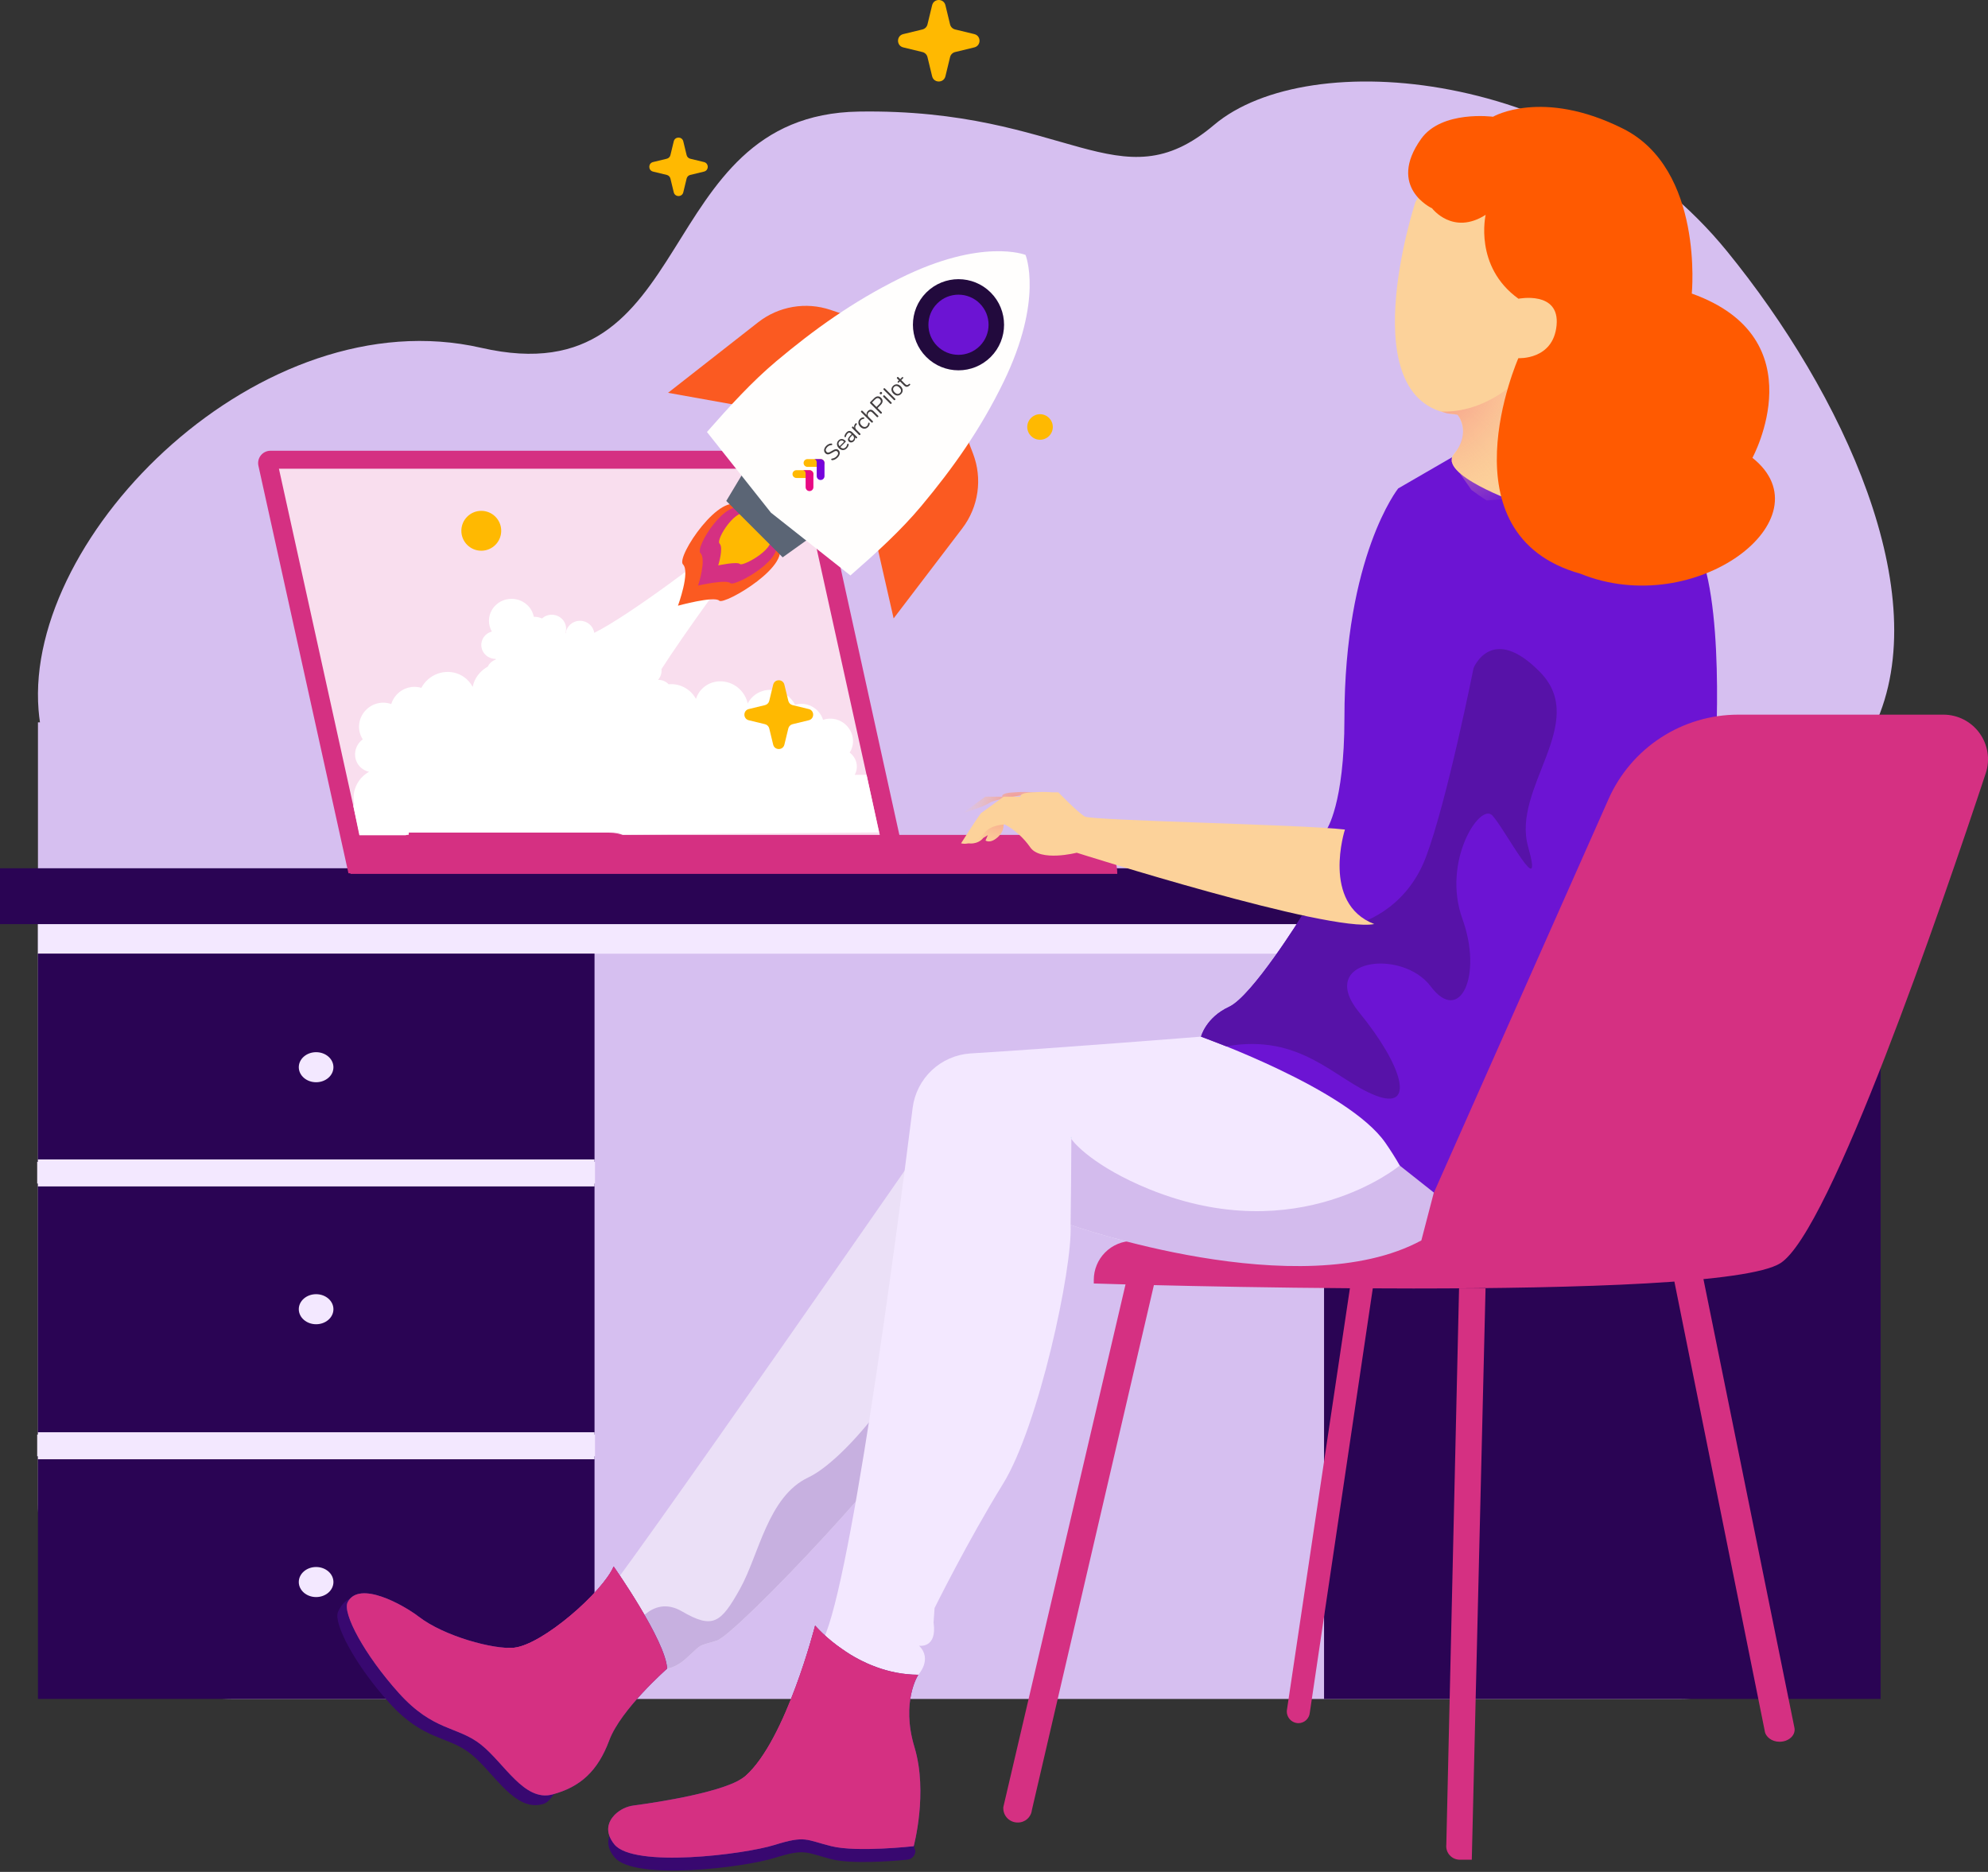 <svg width="1283" height="1208" viewBox="0 0 1283 1208" fill="none" xmlns="http://www.w3.org/2000/svg">
<rect x="0" y="0" width="1283" height="1208" fill="#333333" stroke="none"/>
<path d="M783.469 80.653C844.836 28.751 1019.05 45.002 1114.41 161.952C1189.44 253.96 1249.44 383.067 1209.96 468.169V970.404C1209.96 1039.99 1153.55 1096.4 1083.96 1096.4H150.495C80.907 1096.4 24.495 1039.99 24.495 970.404V466.151H25.788C25.402 463.533 25.096 460.843 24.876 458.077C15.853 344.55 168.89 192.021 310.579 224.456C452.267 256.892 418.877 74.164 554.243 72.005C689.609 69.841 722.101 132.554 783.469 80.653Z" fill="#D6BFF0"/>
<path d="M925.526 589.255H24.495V615.459H925.526V589.255Z" fill="#F3E8FF"/>
<path d="M925.361 560.322H0V596.373H925.361V560.322Z" fill="#2A0454"/>
<path d="M383.691 615.394H24.495V1096.4H383.691V615.394Z" fill="#2A0454"/>
<path d="M1213.7 615.394H854.508V1096.4H1213.7V615.394Z" fill="#2A0454"/>
<path d="M383.691 764.003H24.495" stroke="#F3E8FF" stroke-width="3.288" stroke-miterlimit="10"/>
<path d="M24.495 749.866H383.691" stroke="#F3E8FF" stroke-width="3.288" stroke-miterlimit="10"/>
<path d="M383.691 940.068H24.495" stroke="#F3E8FF" stroke-width="3.288" stroke-miterlimit="10"/>
<path d="M24.495 925.93H383.691" stroke="#F3E8FF" stroke-width="3.288" stroke-miterlimit="10"/>
<path d="M204.01 698.412C210.184 698.412 215.188 694.069 215.188 688.713C215.188 683.356 210.184 679.013 204.01 679.013C197.836 679.013 192.831 683.356 192.831 688.713C192.831 694.069 197.836 698.412 204.01 698.412Z" fill="#F3E8FF"/>
<path d="M204.01 854.584C210.184 854.584 215.188 850.241 215.188 844.885C215.188 839.528 210.184 835.186 204.01 835.186C197.836 835.186 192.831 839.528 192.831 844.885C192.831 850.241 197.836 854.584 204.01 854.584Z" fill="#F3E8FF"/>
<path d="M204.01 1030.65C210.184 1030.65 215.188 1026.3 215.188 1020.95C215.188 1015.59 210.184 1011.25 204.01 1011.25C197.836 1011.25 192.831 1015.59 192.831 1020.95C192.831 1026.3 197.836 1030.65 204.01 1030.65Z" fill="#F3E8FF"/>
<path d="M224.881 563.575H585.876L527.248 297.217C526.837 295.414 525.825 293.805 524.378 292.654C522.931 291.503 521.135 290.879 519.286 290.884H174.758C173.541 290.852 172.333 291.1 171.227 291.607C170.121 292.115 169.146 292.87 168.377 293.814C167.608 294.757 167.066 295.865 166.792 297.051C166.518 298.237 166.519 299.47 166.796 300.655L224.881 563.575Z" fill="#D53082"/>
<path d="M180.006 302.465L235.014 551.813H570.676L515.667 302.465H180.006Z" fill="#F9DEEE"/>
<path d="M418.859 563.575H263.785V537.337H393.164C400.027 537.337 406.609 540.064 411.461 544.916C416.314 549.769 419.04 556.35 419.04 563.213V563.756L418.859 563.575Z" fill="#D53082"/>
<path d="M721.045 563.937L226.148 563.937V538.785L696.436 538.785C702.963 538.785 709.222 541.378 713.837 545.993C718.452 550.608 721.045 556.867 721.045 563.394V563.937Z" fill="#D53082"/>
<path d="M941.633 831.405L933.414 1190.44C933.276 1191.65 933.393 1192.87 933.758 1194.04C934.123 1195.2 934.728 1196.27 935.534 1197.18C936.339 1198.1 937.328 1198.83 938.435 1199.34C939.542 1199.85 940.744 1200.12 941.962 1200.14H949.853L958.73 831.405" fill="#D53082"/>
<path d="M727.596 823.678L647.537 1166.11C647.423 1167.38 647.576 1168.67 647.987 1169.88C648.399 1171.1 649.058 1172.21 649.925 1173.15C650.791 1174.1 651.846 1174.85 653.02 1175.36C654.194 1175.88 655.462 1176.14 656.743 1176.13C659.008 1176.19 661.211 1175.39 662.915 1173.9C664.62 1172.41 665.703 1170.33 665.949 1168.08L746.008 823.678" fill="#D53082"/>
<path d="M872.096 825.323L830.505 1103.8C830.413 1104.85 830.541 1105.9 830.88 1106.9C831.219 1107.89 831.762 1108.81 832.473 1109.58C833.185 1110.35 834.049 1110.97 835.013 1111.39C835.976 1111.81 837.016 1112.03 838.067 1112.02C839.892 1111.99 841.64 1111.28 842.975 1110.04C844.31 1108.79 845.138 1107.1 845.3 1105.28L886.891 825.158" fill="#D53082"/>
<path d="M1098.96 823.514L1158.14 1115.31C1158.8 1119.91 1154.36 1124.02 1148.44 1124.02C1143.51 1124.02 1139.4 1120.9 1138.9 1116.95L1079.89 823.514" fill="#D53082"/>
<path d="M615.317 710.084C615.317 710.084 394.374 1029.17 383.689 1038.21C383.689 1038.21 413.608 1069.77 425.938 1076.35C425.938 1076.35 432.678 1079.64 443.363 1069.77C454.049 1059.91 450.103 1062.7 462.597 1058.76C475.091 1054.81 588.028 936.452 610.385 893.545C632.742 850.639 655.922 724.222 615.317 710.084Z" fill="#EBE0F7"/>
<path d="M627.646 843.076C620.577 814.965 611.535 788.663 608.741 818.911C603.809 872.009 548.08 941.054 521.777 953.383C495.475 965.712 489.886 1003.36 477.556 1025.39C465.227 1047.42 460.131 1051.52 440.075 1039.85C420.019 1028.18 408.019 1052.18 408.019 1052.18L410.484 1064.35C416.402 1069.61 421.992 1074.21 425.937 1076.35C425.937 1076.35 432.677 1079.64 443.363 1069.77C454.048 1059.91 450.103 1062.7 462.596 1058.76C475.09 1054.81 588.027 936.451 610.385 893.545C616.632 881.708 622.714 863.461 627.646 843.076Z" fill="#C7B0E0"/>
<path d="M335.85 1119.58C324.672 1105.78 313.658 1091.8 301.986 1078.32C297.054 1072.57 291.629 1066.98 286.04 1061.23C278.175 1058.41 270.757 1054.48 264.011 1049.55C254.148 1041.99 228.667 1017 218.146 1040.18C215.023 1047.25 228.667 1073.88 251.189 1098.87C273.71 1123.86 289.163 1119.91 304.123 1132.08C319.082 1144.24 332.07 1169.23 350.153 1164.3C355.084 1162.98 356.399 1158.05 359.852 1155.42C356.399 1141.61 344.563 1130.27 335.85 1119.58Z" fill="#380870"/>
<path d="M590.165 1189.45C590.329 1187.81 590.658 1186.16 590.822 1184.19L494.982 1182.71C461.775 1182.55 428.074 1185.34 394.867 1181.89C392.073 1186 390.922 1191.59 396.511 1198.49C409.005 1213.94 480.022 1205.23 499.914 1198.98C519.805 1192.74 519.969 1195.53 536.573 1199.81C549.724 1203.09 575.205 1201.12 585.397 1200.14C586.658 1200.05 587.856 1199.56 588.807 1198.72C589.757 1197.89 590.408 1196.77 590.658 1195.53C591.151 1192.74 589.507 1194.38 590.165 1189.45Z" fill="#380870"/>
<path d="M775.105 668.986C775.105 668.986 680.251 676.548 626.166 679.836C616.881 680.481 608.107 684.322 601.333 690.705C594.56 697.089 590.207 705.621 589.014 714.852C577.999 802.637 547.258 1035.58 529.668 1060.9C529.668 1060.9 565.835 1089.5 592.63 1080.79C592.63 1080.79 602.001 1070.76 593.124 1062.05C593.124 1062.05 604.96 1064.02 602.494 1047.09L603.151 1037.72C603.151 1037.72 624.358 994.811 647.373 957.494C670.388 920.177 692.252 818.583 690.937 790.472C690.937 790.472 866.671 852.776 936.373 786.691C1006.08 720.605 889.85 687.069 889.85 687.069L775.105 668.986Z" fill="#F3E8FF"/>
<path d="M631.756 528.924C631.756 528.924 626.495 542.076 624.851 543.391C623.207 544.706 631.098 545.363 634.55 540.76L637.509 538.952L636.03 542.404C636.03 542.404 638.989 544.706 643.921 540.267C648.852 535.829 647.537 530.897 647.537 530.897L634.221 528.924H630.769" fill="url(#paint0_radial_1075_1602)"/>
<path d="M902.344 315.215C902.344 315.215 867.657 358.779 867.657 463.496C867.657 519.06 856.15 535.335 856.15 535.335C856.15 535.335 850.56 553.747 842.998 574.954C842.998 574.954 851.382 592.379 840.204 591.064C840.204 591.064 808.148 642.847 793.188 649.752C778.228 656.656 775.105 668.986 775.105 668.986C775.105 668.986 869.959 702.686 894.124 737.537C921.906 777.648 918.948 801.65 918.948 801.65L1012.49 734.413L1082.85 615.394L1106.52 497.854C1106.52 497.854 1113.92 398.561 1097.15 356.313C1080.38 314.064 989.07 265.007 989.07 265.007L902.344 315.215Z" fill="#6C14D3"/>
<path d="M987.885 237.853C1030.1 215.154 993.504 162.677 993.504 162.677L929.338 101.949L913.437 130.459C913.437 130.459 870.032 262.552 940.661 267.581C940.661 267.581 950.038 279.505 938.503 292.761C926.967 306.016 979.435 324.47 979.435 324.47L1009.34 256.762L987.885 237.853Z" fill="#FCD29A"/>
<path d="M987.503 237.507C987.503 237.507 963.901 266.736 930.162 265.592C935.919 267.631 934.615 266.496 940.597 267.631C940.597 267.631 950.192 277.466 938.198 293.659C937.226 294.429 937.114 296.673 936.818 297.877L949.602 316.131C952.767 318.538 956.157 320.885 959.487 323.008L979.766 321.357L1008.83 256.954C998.934 249.967 995.413 245.194 987.503 237.507Z" fill="url(#paint1_radial_1075_1602)"/>
<path d="M994.239 434.07C962.84 401.684 951.004 431.111 951.004 431.111C951.004 431.111 933.907 516.923 920.263 553.089C906.618 589.255 875.055 596.489 875.055 596.489L854.013 589.749C846.944 592.05 845.629 591.721 840.204 591.064C840.204 591.064 808.148 642.847 793.188 649.751C778.228 656.656 775.105 668.985 775.105 668.985L791.379 675.232C839.875 666.684 861.575 696.767 887.713 706.96C913.851 717.152 905.303 687.726 877.192 653.368C849.081 619.01 904.645 611.613 923.386 636.6C942.127 661.588 957.086 629.696 943.771 592.872C930.455 556.048 955.114 517.581 963.169 526.293C971.224 535.006 996.869 584.324 986.184 546.349C975.498 508.375 1025.47 466.619 994.239 434.07Z" fill="#5712A8"/>
<path d="M671.21 511.333H667.593C663.271 510.989 658.929 510.989 654.606 511.333C645.236 511.662 646.88 514.128 646.88 514.128H635.866L621.235 524.814C621.235 524.814 634.551 520.868 638.661 518.073C642.77 515.279 671.21 511.333 671.21 511.333Z" fill="url(#paint2_radial_1075_1602)"/>
<path d="M1154.52 461.195H1254.31C1258.84 461.206 1263.31 462.289 1267.34 464.354C1271.37 466.42 1274.86 469.409 1277.52 473.078C1280.18 476.748 1281.94 480.995 1282.65 485.471C1283.36 489.948 1282.99 494.529 1281.6 498.84C1252.83 585.639 1181.32 794.416 1149.1 815.13C1108.33 841.268 705.897 828.281 705.897 828.281V825.98C705.896 819.337 708.524 812.965 713.205 808.252C717.887 803.54 724.242 800.871 730.884 800.828H911.551L1038.13 515.608C1045.32 499.416 1057.05 485.656 1071.9 475.998C1086.76 466.34 1104.09 461.197 1121.81 461.195H1154.52Z" fill="#D53082"/>
<path d="M691.429 734.906V733.755C691.429 733.755 690.771 733.92 691.429 734.906Z" fill="url(#paint3_radial_1075_1602)"/>
<path d="M741.733 767.456C705.895 752.825 692.58 737.208 691.429 734.906C691.429 742.469 691.1 784.553 690.936 790.471C690.936 790.471 838.888 842.912 917.303 800.499L925.358 769.593L903.33 752.168C903.33 752.168 838.231 806.581 741.733 767.456Z" fill="#D3BBED"/>
<path d="M592.631 1080.79C592.631 1080.79 581.288 1098.05 590.165 1127.47C599.042 1156.9 589.672 1191.42 589.672 1191.42C589.672 1191.42 553.177 1195.53 536.573 1191.42C519.969 1187.31 519.97 1184.35 499.914 1190.6C479.858 1196.85 409.005 1205.56 396.511 1190.27C389.771 1181.89 392.73 1175.31 396.676 1171.2C400.046 1167.84 404.444 1165.7 409.169 1165.12C424.129 1163.15 469.666 1156.24 481.173 1146.05C507.311 1122.87 526.052 1049.06 526.052 1049.06C526.052 1049.06 552.684 1080.62 592.631 1080.79Z" fill="#573393"/>
<path d="M592.631 1080.79C592.631 1080.79 581.288 1098.05 590.165 1127.47C599.042 1156.9 589.672 1191.42 589.672 1191.42C589.672 1191.42 553.177 1195.53 536.573 1191.42C519.969 1187.31 519.97 1184.35 499.914 1190.6C479.858 1196.85 409.005 1205.56 396.511 1190.27C389.771 1181.89 392.73 1175.31 396.676 1171.2C400.046 1167.84 404.444 1165.7 409.169 1165.12C424.129 1163.15 469.666 1156.24 481.173 1146.05C507.311 1122.87 526.052 1049.06 526.052 1049.06C526.052 1049.06 552.684 1080.62 592.631 1080.79Z" fill="#D53082"/>
<path d="M526.052 1049.06C526.052 1049.06 507.312 1122.87 481.173 1146.05C479.516 1147.42 477.693 1148.58 475.748 1149.5C475.748 1149.5 494.489 1141.28 511.586 1145.39C511.586 1145.39 542.491 1107.42 545.45 1065.5C538.289 1060.9 531.766 1055.37 526.052 1049.06Z" fill="#D53082"/>
<path d="M430.541 1076.84C430.541 1076.84 400.622 1103.14 393.224 1123.04C385.826 1142.93 374.483 1153.28 356.4 1158.05C338.317 1162.82 325.495 1137.83 310.371 1125.83C295.246 1113.83 279.794 1117.45 257.436 1092.62C235.079 1067.8 220.777 1040.84 224.394 1033.94C231.791 1019.63 260.396 1035.74 270.259 1043.31C286.698 1055.96 318.426 1064.51 331.577 1063.36C350.153 1061.55 389.114 1027.2 396.019 1010.92C396.019 1010.92 429.719 1058.76 430.541 1076.84Z" fill="#573393"/>
<path d="M430.541 1076.84C430.541 1076.84 400.622 1103.14 393.224 1123.04C385.826 1142.93 374.483 1153.28 356.4 1158.05C338.317 1162.82 325.495 1137.83 310.371 1125.83C295.246 1113.83 279.794 1117.45 257.436 1092.62C235.079 1067.8 220.777 1040.84 224.394 1033.94C231.791 1019.63 260.396 1035.74 270.259 1043.31C286.698 1055.96 318.426 1064.51 331.577 1063.36C350.153 1061.55 389.114 1027.2 396.019 1010.92C396.019 1010.92 429.719 1058.76 430.541 1076.84Z" fill="#D53082"/>
<path d="M415.909 1042.16C406.539 1025.88 396.017 1010.92 396.017 1010.92C389.113 1027.2 350.152 1061.55 331.576 1063.36H327.138C327.138 1063.36 333.384 1067.64 337.165 1080.79C337.165 1080.79 392.237 1078.98 415.909 1042.16Z" fill="#D53082"/>
<path d="M867.986 535.335C840.04 532.047 704.745 529.581 700.142 526.951C695.539 524.32 683.046 511.333 683.046 511.333H679.429C675.107 510.989 670.764 510.989 666.442 511.333C657.072 511.662 658.716 514.128 658.716 514.128H647.701L633.071 524.814C629.783 529.088 620.248 544.212 620.248 544.212C625.015 545.527 631.591 542.403 635.536 537.307C639.482 532.211 648.523 532.047 648.523 532.047C654.986 535.629 660.55 540.632 664.798 546.678C671.21 556.377 694.882 550.294 694.882 550.294C694.882 550.294 857.794 602.078 886.891 596.324C852.533 583.008 867.986 535.335 867.986 535.335Z" fill="#FCD29A"/>
<rect x="24" y="749.786" width="360" height="14" fill="#F3E8FF"/>
<rect x="24" y="925.786" width="360" height="14" fill="#F3E8FF"/>
<path d="M979.909 192.797C979.909 192.797 1006.73 187.405 1004.57 209.943C1002.45 232.481 979.909 231.145 979.909 231.145C979.909 231.145 929.731 344.985 1020.03 370.269C1094.14 400.32 1180.33 334.674 1130.97 295.451C1130.97 295.451 1173.04 218.439 1091.83 189.448C1091.83 189.448 1099.72 109.131 1047.41 82.998C995.099 56.818 963.552 75.34 963.552 75.34C963.552 75.34 930.455 70.934 917.135 89.647C894.857 120.946 924.233 134.447 924.233 134.447C924.233 134.447 937.599 152.146 958.8 138.641C958.8 138.641 951.057 172.011 980.001 192.797" fill="#FF5A01"/>
<path fill-rule="evenodd" clip-rule="evenodd" d="M423.372 500.022H421.561C421.792 500.495 422 500.975 422.187 501.462C422.631 501.022 423.028 500.539 423.372 500.022Z" fill="white"/>
<path fill-rule="evenodd" clip-rule="evenodd" d="M422.187 501.461C422.631 501.022 423.028 500.539 423.372 500.022L421.561 500.022C421.792 500.494 422 500.975 422.187 501.461Z" fill="white"/>
<path d="M549.975 487.12C553.381 490.813 553.901 496.064 551.605 500.022L559.263 500.022L567.297 537.168L401.93 538.618L399.067 537.168L263.816 537.168L263.817 538.263L261.822 539.021L231.928 539.021L228.029 520.175L228.648 518.855C227.7 514.682 228.208 510.12 230.414 505.964C232.199 502.601 234.849 499.969 237.937 498.21C237.974 498.189 238.011 498.168 238.048 498.147C238.099 498.118 238.151 498.09 238.203 498.061L238.122 498.044L238.082 498.035L237.998 498.016L237.933 498.001C236.104 497.566 234.367 496.686 232.89 495.349C228.113 491.025 227.877 483.563 232.363 478.682C232.904 478.093 233.489 477.569 234.108 477.109C230.426 471.524 230.949 463.851 235.817 458.553C240.212 453.771 246.873 452.311 252.497 454.37C253.154 452.2 254.306 450.129 255.958 448.331C260.165 443.753 266.451 442.219 271.916 443.905C272.672 442.48 273.624 441.123 274.772 439.874C281.834 432.189 293.655 431.478 301.175 438.286C302.274 439.281 303.221 440.382 304.014 441.561C304.386 442.114 304.724 442.683 305.028 443.267C305.178 442.544 305.37 441.826 305.607 441.117C306.435 438.631 307.799 436.263 309.703 434.191C311.192 432.571 312.893 431.261 314.72 430.266C315.669 428.306 317.347 426.67 319.573 425.78C319.699 425.73 319.825 425.682 319.952 425.637C319.955 425.563 319.959 425.488 319.963 425.414L319.972 425.232C316.296 425.268 312.795 423.163 311.309 419.661C309.36 415.067 311.615 409.809 316.346 407.916C316.703 407.773 317.065 407.653 317.428 407.556C316.24 405.506 315.563 403.141 315.563 400.621C315.563 392.799 322.093 386.459 330.148 386.459C337.291 386.459 343.234 391.444 344.489 398.027C344.531 398.027 344.573 398.026 344.615 398.026L344.679 398.025L344.733 398.025C346.538 398.025 348.248 398.416 349.779 399.117C351.433 397.625 353.648 396.713 356.083 396.713C361.2 396.713 365.348 400.741 365.348 405.709C365.348 406.699 365.183 407.653 364.878 408.544L364.968 408.583L365.111 408.645C365.611 404.134 369.544 400.621 374.322 400.621C379.013 400.621 382.889 404.005 383.502 408.396C405.361 397.669 457.249 358.522 475.049 343.529L484.783 351.527C472.462 366.252 441.756 408.662 426.907 431.783C427.204 434.314 426.37 436.836 424.674 438.721C427.265 438.699 429.768 439.741 431.539 441.586C437.9 440.947 444.432 443.913 448.219 449.505C448.551 449.995 448.861 450.504 449.149 451.034C449.358 450.372 449.61 449.722 449.903 449.089C450.793 447.173 452.071 445.407 453.733 443.908C460.64 437.681 471.575 438.418 478.157 445.554C479.932 447.478 481.209 449.671 481.993 451.97C482.216 452.625 482.399 453.289 482.542 453.957C482.819 453.421 483.128 452.897 483.468 452.39C484.193 451.309 485.061 450.3 486.071 449.389C492.978 443.162 503.913 443.899 510.495 451.035C511.565 452.195 512.455 453.453 513.164 454.773C518.205 453.255 524.027 454.713 527.949 458.965C529.489 460.634 530.568 462.552 531.19 464.559C536.377 462.698 542.546 464.09 546.642 468.531C551.18 473.45 551.716 480.532 548.35 485.658C548.926 486.086 549.47 486.573 549.975 487.12Z" fill="white"/>
<path d="M621.045 340.937C631.546 327.161 634.169 308.932 627.978 292.754L620.915 274.297L561.773 333.439L576.721 399.08L621.045 340.937Z" fill="#FB5A21"/>
<path d="M489.254 208.008C502.525 197.619 520.138 194.616 536.102 200.018L552.025 205.407L492.883 264.548L431.141 253.5L489.254 208.008Z" fill="#FB5A21"/>
<path d="M477.845 327.205C484.75 334.11 489.531 338.891 501.217 350.576C514.077 363.437 467.351 390.816 464.164 387.629C460.977 384.442 437.538 390.884 437.538 390.884C437.538 390.884 445.573 369.038 440.793 364.258C436.013 359.477 465.914 315.274 477.845 327.205Z" fill="#FB5A21"/>
<path d="M479.874 329.234C485.578 334.938 489.528 338.887 499.181 348.541C509.805 359.165 474.024 378.963 471.392 376.33C468.759 373.697 450.533 377.882 450.533 377.882C450.533 377.882 456.034 360.973 452.085 357.023C448.136 353.074 470.018 319.378 479.874 329.234Z" fill="#D53082"/>
<path d="M482.917 332.277C486.82 336.18 489.522 338.882 496.127 345.487C503.396 352.756 479.402 365.814 477.601 364.013C475.8 362.212 463.526 364.878 463.526 364.878C463.526 364.878 467.093 353.505 464.391 350.803C461.689 348.101 476.174 325.533 482.917 332.277Z" fill="#FFB901"/>
<path d="M480.412 303.776L523.306 346.67L505.109 359.668L468.714 323.273L480.412 303.776Z" fill="#5B6575"/>
<path d="M661.846 164.507C661.846 164.507 633.844 153.231 580.766 179.6C550.231 194.77 525.409 212.621 501.034 233.082C485.371 246.231 471.014 261.988 456.246 278.786L497.549 330.853L548.835 371.375C565.661 356.635 581.437 342.298 594.551 326.599C614.958 302.171 632.713 277.251 647.669 246.503C673.668 193.054 661.846 164.507 661.846 164.507Z" fill="#FFFEFD"/>
<circle cx="618.583" cy="209.573" r="24.412" transform="rotate(45 618.583 209.573)" fill="#6C14D3" stroke="#220A3D" stroke-width="10"/>
<path d="M538.867 296.477C538.242 296.793 537.659 296.961 537.116 296.981C536.917 296.988 536.745 296.92 536.601 296.776C536.505 296.68 536.448 296.568 536.431 296.441C536.414 296.314 536.443 296.212 536.518 296.137C536.608 296.048 536.742 295.989 536.92 295.961C538.053 295.818 539.028 295.337 539.845 294.52C540.435 293.929 540.775 293.363 540.865 292.821C540.954 292.278 540.789 291.798 540.37 291.379C540.13 291.139 539.861 291.02 539.562 291.023C539.263 291.027 538.946 291.107 538.609 291.265C538.273 291.423 537.847 291.664 537.332 291.986C536.639 292.42 536.039 292.743 535.535 292.959C535.03 293.176 534.532 293.262 534.042 293.217C533.55 293.172 533.089 292.934 532.656 292.502C532.244 292.09 531.99 291.613 531.894 291.07C531.798 290.528 531.864 289.968 532.09 289.391C532.317 288.814 532.688 288.268 533.203 287.753C533.683 287.273 534.205 286.899 534.768 286.631C535.331 286.363 535.89 286.226 536.447 286.219C536.666 286.219 536.842 286.284 536.972 286.415C537.068 286.511 537.124 286.623 537.142 286.75C537.159 286.877 537.13 286.978 537.054 287.053C536.978 287.129 536.841 287.191 536.642 287.239C536.031 287.301 535.527 287.421 535.128 287.599C534.73 287.778 534.328 288.069 533.923 288.475C533.353 289.045 533.029 289.606 532.95 290.158C532.871 290.711 533.044 291.2 533.47 291.626C533.834 291.99 534.246 292.124 534.706 292.028C535.166 291.932 535.753 291.664 536.467 291.224C537.243 290.751 537.873 290.399 538.357 290.169C538.841 289.939 539.329 289.833 539.82 289.85C540.31 289.867 540.769 290.089 541.194 290.514C541.6 290.919 541.845 291.388 541.931 291.92C542.016 292.452 541.943 293.006 541.709 293.583C541.476 294.16 541.098 294.709 540.577 295.231C540.062 295.746 539.491 296.161 538.867 296.477Z" fill="#423E40"/>
<path d="M547.209 286.291C547.326 286.297 547.433 286.349 547.529 286.445C547.7 286.617 547.738 286.895 547.642 287.279C547.539 287.671 547.386 288.04 547.183 288.386C546.981 288.733 546.749 289.037 546.488 289.298C545.712 290.074 544.869 290.457 543.96 290.447C543.05 290.436 542.19 290.026 541.38 289.216C540.865 288.701 540.51 288.147 540.314 287.552C540.118 286.959 540.091 286.371 540.232 285.791C540.372 285.211 540.673 284.691 541.133 284.231C541.785 283.579 542.516 283.273 543.327 283.314C544.137 283.356 544.906 283.74 545.634 284.468C545.771 284.605 545.843 284.732 545.85 284.849C545.856 284.965 545.798 285.086 545.675 285.209L542.358 288.526C543.601 289.644 544.751 289.676 545.809 288.618C546.076 288.351 546.27 288.084 546.39 287.82C546.51 287.556 546.619 287.252 546.715 286.908C546.79 286.627 546.859 286.456 546.921 286.394C546.997 286.318 547.093 286.284 547.209 286.291ZM541.148 286.337C541.159 286.876 541.391 287.42 541.843 287.969L544.758 285.055C544.237 284.561 543.719 284.298 543.208 284.267C542.697 284.236 542.225 284.437 541.792 284.869C541.353 285.309 541.138 285.798 541.148 286.337Z" fill="#423E40"/>
<path d="M550.195 279.123L552.997 281.925C553.12 282.048 553.184 282.184 553.187 282.331C553.191 282.479 553.131 282.615 553.007 282.738C552.884 282.862 552.746 282.924 552.595 282.923C552.444 282.924 552.307 282.862 552.183 282.738L551.688 282.243C551.854 282.669 551.883 283.097 551.777 283.526C551.67 283.955 551.441 284.345 551.091 284.695C550.768 285.017 550.407 285.249 550.005 285.39C549.603 285.531 549.207 285.564 548.815 285.487C548.424 285.413 548.088 285.234 547.806 284.952C547.429 284.575 547.231 284.185 547.214 283.783C547.196 283.381 547.361 282.915 547.708 282.383C548.055 281.851 548.619 281.193 549.402 280.41L549.628 280.183L549.289 279.844C548.877 279.432 548.491 279.214 548.131 279.19C547.77 279.166 547.401 279.343 547.024 279.72C546.556 280.188 546.209 280.788 545.983 281.522C545.914 281.825 545.842 282.014 545.767 282.089C545.685 282.171 545.585 282.209 545.468 282.203C545.351 282.195 545.245 282.144 545.149 282.048C545.053 281.952 544.998 281.839 544.984 281.708C544.971 281.578 544.991 281.41 545.046 281.203C545.149 280.826 545.313 280.445 545.54 280.06C545.766 279.676 546.031 279.332 546.333 279.03C547.589 277.774 548.877 277.805 550.195 279.123ZM551.143 282.491C551.129 281.948 550.903 281.458 550.463 281.018L550.164 280.72L549.979 280.905C549.375 281.509 548.941 281.995 548.676 282.362C548.412 282.729 548.273 283.04 548.259 283.294C548.245 283.548 548.356 283.792 548.588 284.025C548.856 284.293 549.175 284.417 549.547 284.396C549.917 284.376 550.25 284.218 550.545 283.922C550.957 283.51 551.157 283.034 551.143 282.491Z" fill="#423E40"/>
<path d="M552.822 273.283C552.932 273.393 552.988 273.512 552.992 273.639C552.995 273.766 552.928 273.912 552.791 274.076L552.513 274.416C552.094 274.918 551.915 275.423 551.977 275.93C552.039 276.439 552.262 276.884 552.647 277.269L555.149 279.772C555.287 279.909 555.352 280.05 555.345 280.194C555.338 280.338 555.273 280.473 555.149 280.596C555.026 280.72 554.888 280.785 554.737 280.792C554.586 280.798 554.446 280.737 554.315 280.606L549.969 276.26C549.838 276.129 549.778 275.987 549.788 275.833C549.799 275.678 549.862 275.543 549.979 275.426C550.089 275.316 550.217 275.26 550.365 275.256C550.513 275.252 550.649 275.312 550.772 275.436L551.349 276.013C551.191 275.566 551.165 275.132 551.271 274.71C551.378 274.288 551.589 273.891 551.905 273.521L552.039 273.366C552.307 273.057 552.568 273.029 552.822 273.283Z" fill="#423E40"/>
<path d="M558.584 276.564C558.011 276.711 557.43 276.687 556.843 276.491C556.256 276.296 555.705 275.941 555.19 275.426C554.675 274.911 554.32 274.353 554.125 273.752C553.929 273.151 553.903 272.559 554.047 271.975C554.191 271.392 554.5 270.863 554.974 270.389C555.235 270.128 555.531 269.905 555.86 269.72C556.19 269.534 556.519 269.414 556.848 269.359C557.055 269.318 557.223 269.312 557.353 269.339C557.484 269.366 557.597 269.428 557.693 269.524C557.789 269.62 557.842 269.725 557.853 269.838C557.863 269.952 557.827 270.049 557.745 270.132C557.696 270.18 557.632 270.218 557.549 270.245C557.467 270.273 557.393 270.292 557.327 270.302C557.263 270.312 557.219 270.321 557.198 270.327C556.904 270.39 556.641 270.467 556.411 270.559C556.181 270.652 555.949 270.815 555.716 271.048C555.214 271.55 554.995 272.109 555.057 272.727C555.119 273.345 555.451 273.956 556.056 274.561C556.66 275.165 557.266 275.493 557.873 275.544C558.481 275.595 559.036 275.371 559.537 274.87C559.77 274.636 559.937 274.401 560.036 274.164C560.136 273.927 560.213 273.665 560.268 273.376C560.296 273.253 560.327 273.139 560.361 273.036C560.395 272.933 560.436 272.858 560.484 272.81C560.56 272.734 560.654 272.701 560.768 272.712C560.881 272.722 560.986 272.775 561.082 272.871C561.171 272.961 561.227 273.066 561.251 273.185C561.276 273.305 561.267 273.475 561.226 273.695C561.164 274.018 561.037 274.355 560.845 274.704C560.653 275.055 560.419 275.367 560.144 275.641C559.677 276.109 559.157 276.416 558.584 276.564Z" fill="#423E40"/>
<path d="M561.962 264.402C562.597 264.433 563.244 264.777 563.903 265.436L566.694 268.228C566.825 268.358 566.888 268.497 566.885 268.645C566.881 268.793 566.818 268.928 566.694 269.052C566.564 269.182 566.425 269.249 566.277 269.252C566.129 269.256 565.99 269.193 565.86 269.062L563.089 266.292C562.643 265.845 562.222 265.607 561.828 265.576C561.433 265.545 561.036 265.729 560.638 266.127C560.178 266.587 559.951 267.095 559.958 267.651C559.965 268.207 560.209 268.725 560.689 269.206L563.203 271.719C563.333 271.85 563.398 271.987 563.398 272.131C563.399 272.275 563.333 272.413 563.203 272.543C563.072 272.674 562.933 272.741 562.785 272.744C562.637 272.747 562.499 272.684 562.368 272.553L555.818 266.003C555.702 265.887 555.645 265.751 555.648 265.596C555.651 265.442 555.715 265.303 555.839 265.179C555.969 265.049 556.107 264.984 556.251 264.983C556.395 264.984 556.529 265.045 556.652 265.169L559.351 267.867C559.214 267.4 559.213 266.94 559.351 266.487C559.488 266.034 559.746 265.619 560.123 265.241C560.714 264.651 561.326 264.371 561.962 264.402Z" fill="#423E40"/>
<path d="M568.543 266.965C568.388 266.962 568.246 266.895 568.116 266.765L561.648 260.297C561.524 260.173 561.464 260.034 561.467 259.879C561.471 259.725 561.538 259.583 561.669 259.452L564.109 257.011C564.872 256.249 565.649 255.842 566.442 255.791C567.235 255.739 567.971 256.053 568.651 256.733C569.331 257.413 569.647 258.155 569.599 258.958C569.55 259.761 569.149 260.54 568.393 261.296L566.365 263.324L568.96 265.92C569.09 266.05 569.157 266.193 569.161 266.347C569.164 266.501 569.101 266.644 568.97 266.775C568.84 266.905 568.697 266.968 568.543 266.965ZM567.817 257.567C566.863 256.613 565.832 256.688 564.727 257.794L562.78 259.74L565.664 262.624L567.611 260.677C568.716 259.572 568.785 258.535 567.817 257.567Z" fill="#423E40"/>
<path d="M568.487 254.467C568.288 254.474 568.109 254.399 567.951 254.241C567.8 254.09 567.728 253.915 567.735 253.716C567.741 253.517 567.827 253.334 567.992 253.17C568.157 253.005 568.339 252.919 568.538 252.913C568.737 252.905 568.912 252.978 569.063 253.128C569.221 253.286 569.297 253.465 569.29 253.664C569.283 253.863 569.197 254.045 569.032 254.21C568.867 254.375 568.686 254.461 568.487 254.467ZM574.872 260.657C574.721 260.664 574.58 260.602 574.449 260.472L570.103 256.126C569.973 255.995 569.911 255.854 569.918 255.703C569.925 255.552 569.99 255.415 570.114 255.291C570.237 255.168 570.373 255.105 570.521 255.101C570.668 255.097 570.807 255.161 570.938 255.291L575.284 259.638C575.421 259.775 575.486 259.916 575.48 260.06C575.473 260.204 575.408 260.338 575.284 260.462C575.161 260.585 575.023 260.651 574.872 260.657Z" fill="#423E40"/>
<path d="M577.261 258.268C577.11 258.274 576.97 258.213 576.839 258.082L570.299 251.542C570.169 251.412 570.107 251.271 570.114 251.12C570.121 250.969 570.186 250.832 570.309 250.708C570.426 250.591 570.56 250.53 570.711 250.523C570.862 250.516 571.003 250.578 571.134 250.708L577.673 257.248C577.804 257.379 577.865 257.519 577.859 257.67C577.852 257.822 577.79 257.955 577.674 258.072C577.55 258.196 577.413 258.261 577.261 258.268Z" fill="#423E40"/>
<path d="M579.964 255.183C579.391 255.331 578.809 255.305 578.219 255.106C577.628 254.907 577.072 254.547 576.551 254.025C576.029 253.503 575.668 252.947 575.469 252.356C575.27 251.766 575.244 251.184 575.392 250.611C575.539 250.037 575.85 249.514 576.324 249.04C576.797 248.566 577.323 248.254 577.9 248.103C578.476 247.952 579.06 247.976 579.651 248.175C580.241 248.374 580.797 248.735 581.319 249.257C581.841 249.778 582.201 250.334 582.4 250.924C582.599 251.515 582.623 252.099 582.472 252.675C582.321 253.252 582.009 253.777 581.535 254.251C581.061 254.725 580.538 255.036 579.964 255.183ZM581.494 251.934C581.432 251.344 581.089 250.736 580.464 250.111C579.853 249.5 579.247 249.162 578.646 249.097C578.046 249.031 577.501 249.242 577.014 249.73C576.526 250.217 576.315 250.762 576.381 251.362C576.446 251.963 576.784 252.569 577.395 253.181C578.013 253.798 578.619 254.14 579.213 254.205C579.806 254.27 580.351 254.056 580.846 253.562C581.34 253.067 581.556 252.525 581.494 251.934Z" fill="#423E40"/>
<path d="M587.283 247.804C587.399 247.92 587.444 248.051 587.416 248.195C587.389 248.339 587.282 248.49 587.097 248.648L586.798 248.906C586.208 249.414 585.638 249.654 585.089 249.627C584.54 249.6 583.973 249.294 583.39 248.71L580.804 246.125L580.114 246.815C579.998 246.932 579.878 246.994 579.754 247C579.63 247.008 579.521 246.962 579.424 246.866C579.322 246.764 579.272 246.649 579.275 246.521C579.278 246.395 579.339 246.273 579.455 246.156L580.145 245.466L578.981 244.302C578.851 244.172 578.787 244.033 578.791 243.885C578.795 243.738 578.861 243.598 578.992 243.468C579.115 243.344 579.251 243.281 579.399 243.277C579.546 243.274 579.685 243.337 579.816 243.468L580.98 244.632L582.123 243.489C582.233 243.379 582.351 243.322 582.478 243.318C582.605 243.315 582.72 243.365 582.823 243.468C582.919 243.564 582.964 243.674 582.957 243.797C582.95 243.921 582.892 244.038 582.782 244.148L581.639 245.291L584.265 247.917C584.643 248.295 584.993 248.49 585.316 248.504C585.638 248.518 585.964 248.381 586.294 248.092L586.593 247.835C586.853 247.615 587.084 247.605 587.283 247.804Z" fill="#423E40"/>
<path d="M524.946 305.946C524.946 304.559 523.823 303.435 522.438 303.437L513.971 303.436C512.585 303.437 511.462 304.559 511.463 305.944C511.463 307.33 512.586 308.453 513.971 308.452L522.438 308.453C523.822 308.453 524.945 307.33 524.946 305.946Z" fill="#FFB901"/>
<path d="M519.93 314.411L519.929 305.944C519.928 305.91 519.934 305.744 519.937 305.71C519.963 303.302 517.889 303.437 517.889 303.437L522.426 303.437C522.432 303.437 522.434 303.437 522.438 303.437C522.442 303.436 522.445 303.439 522.45 303.437L522.492 303.437L522.488 303.441C523.849 303.468 524.946 304.576 524.946 305.946L524.946 314.411C524.946 315.797 523.823 316.92 522.438 316.919C521.052 316.919 519.929 315.797 519.93 314.411Z" fill="#E80A84"/>
<path d="M532.107 298.784C532.107 297.397 530.984 296.274 529.599 296.275L521.132 296.274C519.746 296.275 518.623 297.398 518.623 298.783C518.623 300.169 519.746 301.292 521.131 301.291L529.599 301.291C530.983 301.291 532.106 300.168 532.107 298.784Z" fill="#FFB901"/>
<path d="M527.091 307.25L527.09 298.782C527.089 298.748 527.096 298.582 527.099 298.548C527.124 296.14 525.05 296.275 525.05 296.275L529.587 296.276C529.593 296.276 529.596 296.275 529.599 296.276C529.603 296.274 529.606 296.277 529.611 296.276L529.653 296.276L529.649 296.28C531.011 296.306 532.107 297.414 532.108 298.784L532.108 307.249C532.107 308.635 530.984 309.759 529.599 309.758C528.212 309.758 527.09 308.636 527.091 307.25Z" fill="#7603DB"/>
<path fill-rule="evenodd" clip-rule="evenodd" d="M434.823 91.219C435.606 87.992 440.195 87.992 440.978 91.219L443.131 100.098C443.41 101.25 444.31 102.15 445.462 102.429L454.341 104.582C457.568 105.365 457.568 109.954 454.341 110.736L445.462 112.889C444.31 113.169 443.41 114.068 443.131 115.22L440.978 124.099C440.195 127.326 435.606 127.326 434.823 124.099L432.67 115.22C432.391 114.068 431.491 113.169 430.339 112.889L421.46 110.736C418.234 109.954 418.234 105.365 421.46 104.582L430.339 102.429C431.491 102.15 432.391 101.25 432.67 100.098L434.823 91.219Z" fill="#FFB901"/>
<path d="M506.225 441.852C505.304 438.055 499.905 438.055 498.984 441.852L496.451 452.298C496.122 453.654 495.064 454.712 493.708 455.041L483.262 457.574C479.465 458.495 479.465 463.894 483.262 464.815L493.708 467.348C495.064 467.677 496.122 468.735 496.451 470.091L498.984 480.537C499.905 484.334 505.304 484.334 506.225 480.537L508.758 470.091C509.087 468.735 510.145 467.677 511.501 467.348L521.947 464.815C525.744 463.894 525.744 458.495 521.947 457.574L511.501 455.041C510.145 454.712 509.087 453.654 508.758 452.298L506.225 441.852Z" fill="#FFB901"/>
<path d="M610.15 3.375C609.059 -1.125 602.66 -1.125 601.569 3.375L598.567 15.755C598.177 17.362 596.923 18.616 595.316 19.006L582.936 22.008C578.436 23.099 578.436 29.498 582.936 30.589L595.316 33.592C596.923 33.981 598.177 35.235 598.567 36.842L601.569 49.222C602.66 53.722 609.059 53.722 610.15 49.222L613.152 36.842C613.542 35.235 614.796 33.981 616.403 33.592L628.783 30.589C633.283 29.498 633.283 23.099 628.783 22.008L616.403 19.006C614.796 18.616 613.542 17.362 613.152 15.755L610.15 3.375Z" fill="#FFB901"/>
<circle cx="671.21" cy="275.543" r="8.242" fill="#FFB901"/>
<circle cx="310.608" cy="342.538" r="12.863" fill="#FFB901"/>
<circle cx="387.73" cy="514.304" r="10.24" transform="rotate(-7.392 387.73 514.304)" fill="white"/>
<defs>
<radialGradient id="paint0_radial_1075_1602" cx="0" cy="0" r="1" gradientUnits="userSpaceOnUse" gradientTransform="translate(647.208 512.945) scale(36.33 36.331)">
<stop offset="0.07" stop-color="#F58F87"/>
<stop offset="0.92" stop-color="#FCD29A"/>
</radialGradient>
<radialGradient id="paint1_radial_1075_1602" cx="0" cy="0" r="1" gradientUnits="userSpaceOnUse" gradientTransform="translate(917.871 242.327) rotate(30.13) scale(108.581 108.581)">
<stop offset="0.07" stop-color="#F58F87"/>
<stop offset="0.92" stop-color="#FCD29A" stop-opacity="0"/>
</radialGradient>
<radialGradient id="paint2_radial_1075_1602" cx="0" cy="0" r="1" gradientUnits="userSpaceOnUse" gradientTransform="translate(656.152 521.838) scale(38.616 38.616)">
<stop offset="0.07" stop-color="#F58F87"/>
<stop offset="0.92" stop-color="#FCD29A" stop-opacity="0"/>
</radialGradient>
<radialGradient id="paint3_radial_1075_1602" cx="0" cy="0" r="1" gradientUnits="userSpaceOnUse" gradientTransform="translate(606.701 928.152) scale(414.76 414.767)">
<stop stop-color="#3F62A3"/>
<stop offset="0.04" stop-color="#4D70AC"/>
<stop offset="0.16" stop-color="#7496C4"/>
<stop offset="0.28" stop-color="#94B5D7"/>
<stop offset="0.41" stop-color="#ADCDE7"/>
<stop offset="0.55" stop-color="#BEDEF1"/>
<stop offset="0.69" stop-color="#C9E9F8"/>
<stop offset="0.86" stop-color="#CCECFA"/>
</radialGradient>
</defs>
</svg>
